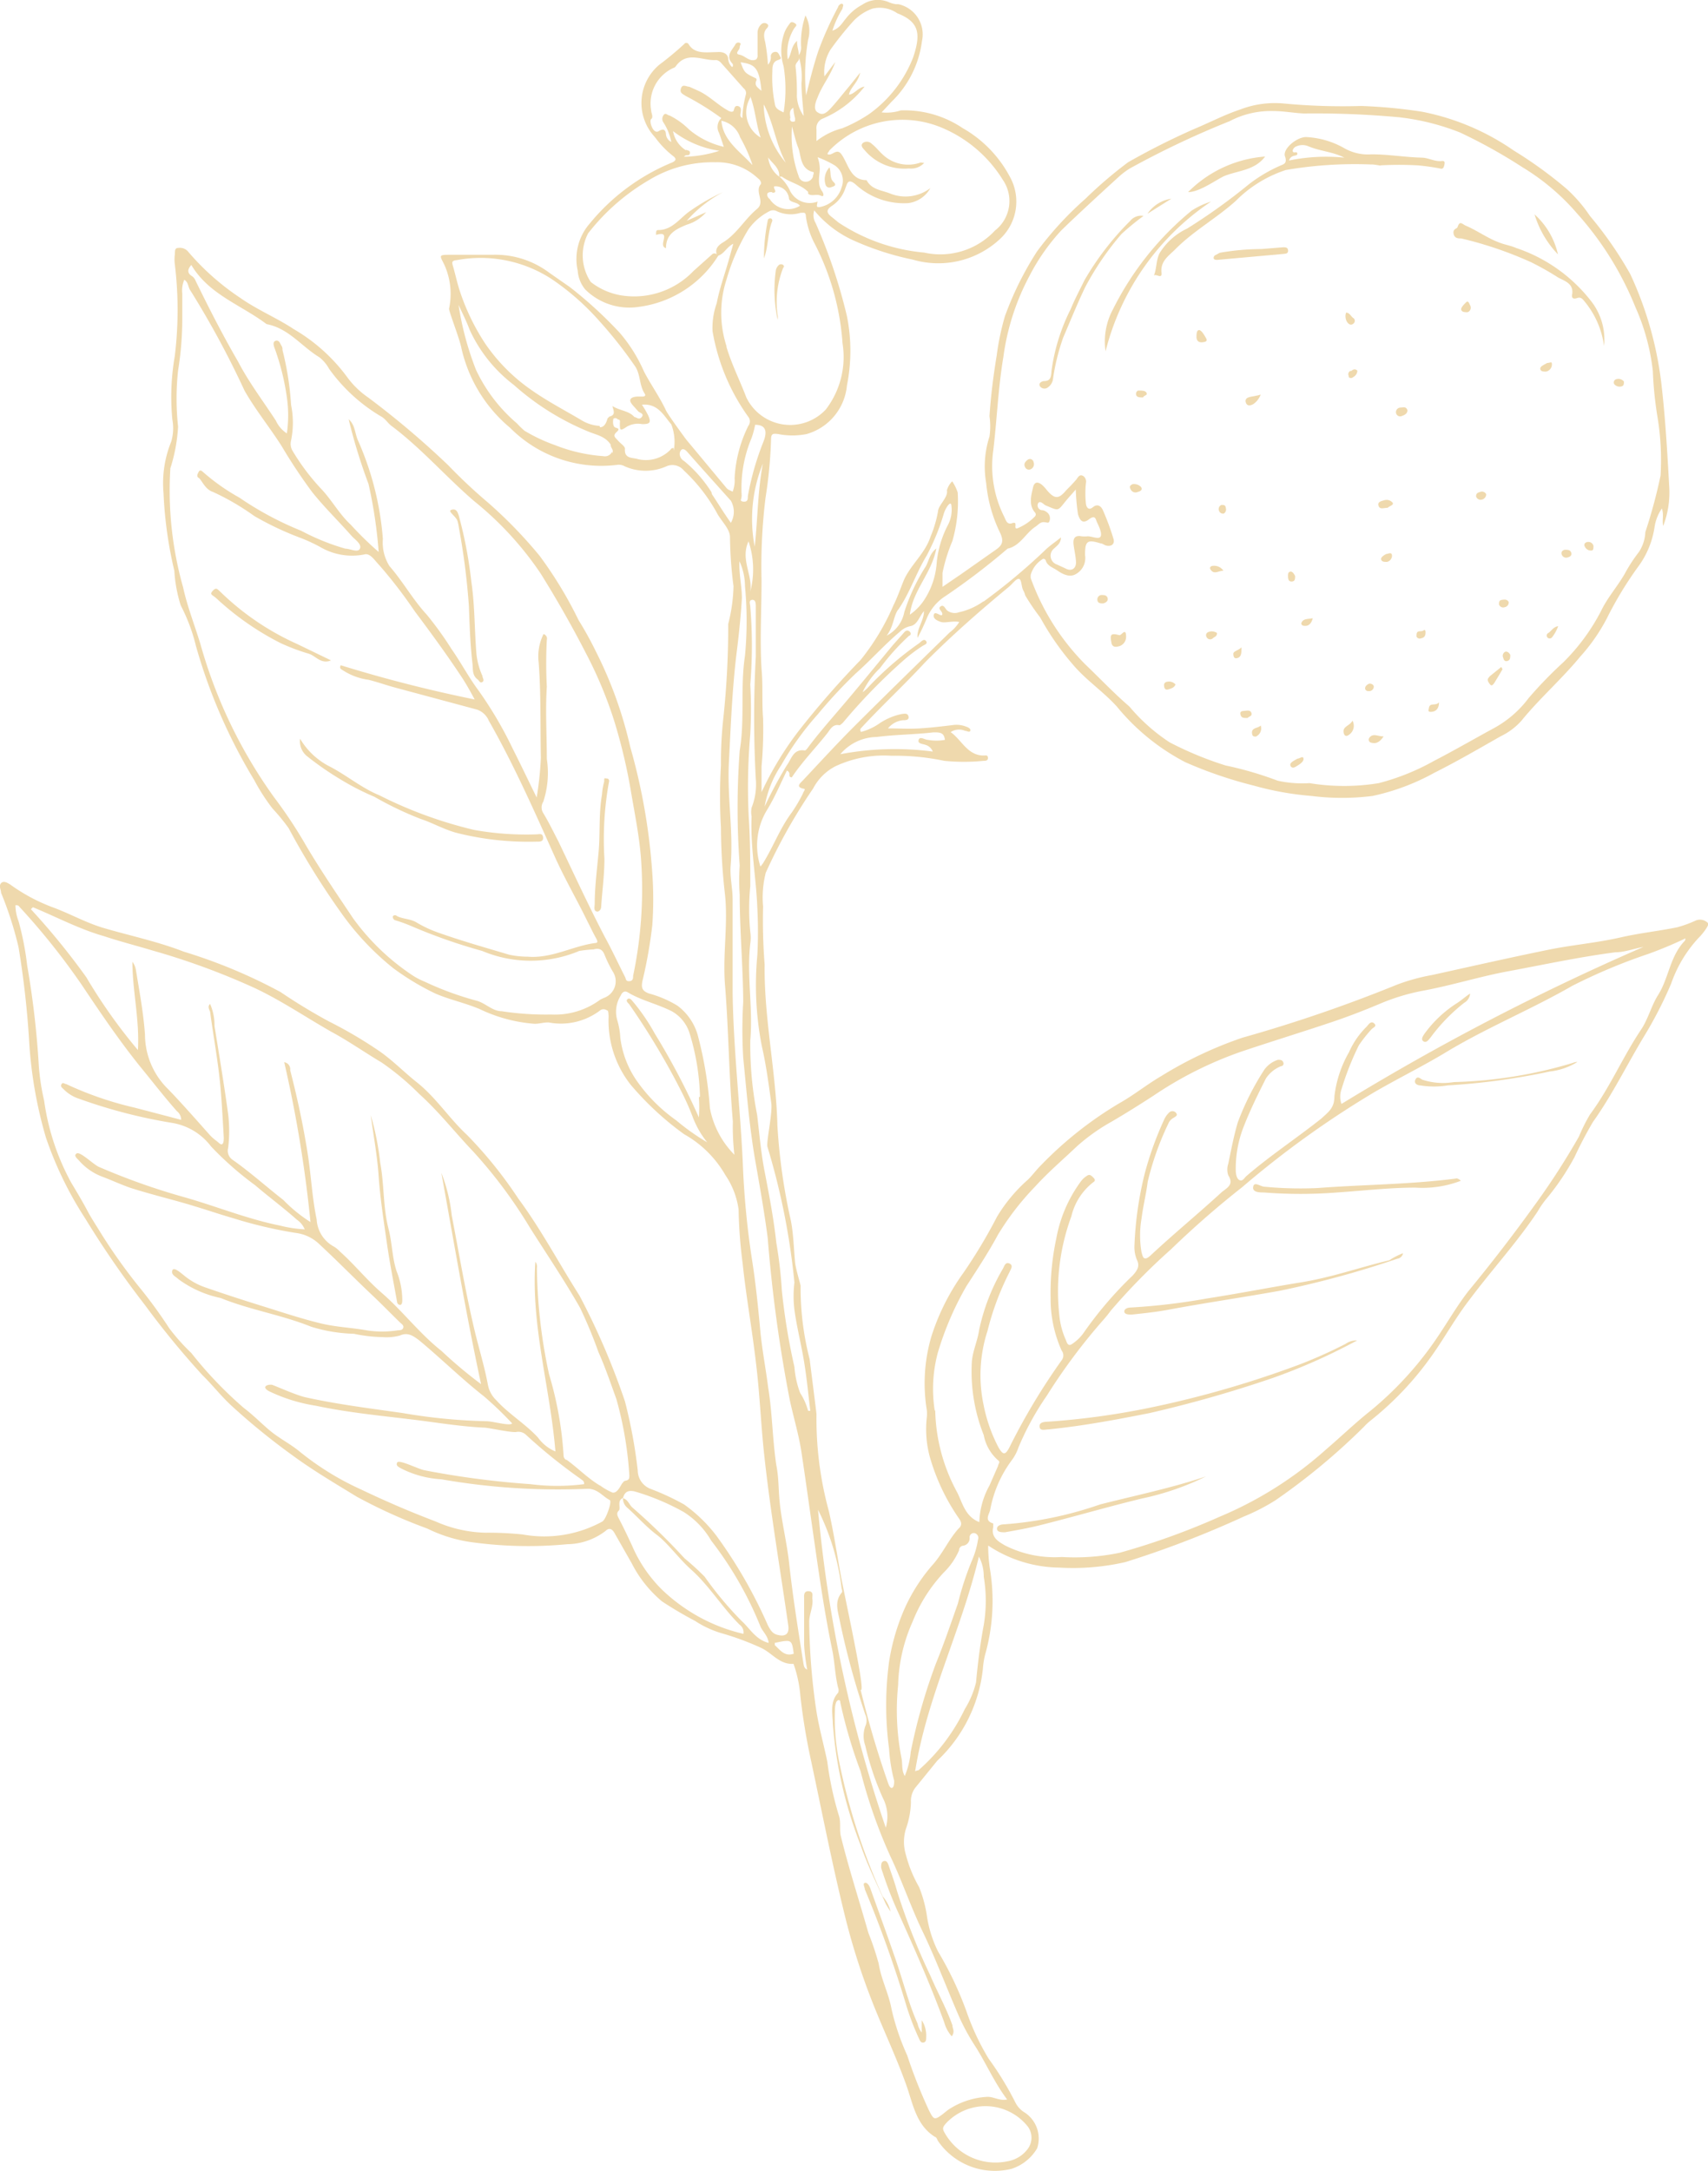 <?xml version="1.0" encoding="UTF-8"?> <svg xmlns="http://www.w3.org/2000/svg" viewBox="0 0 77.4 98.33"> <defs> <style>.cls-1{fill:#efd9ad;}</style> </defs> <title>апельсин что делаю</title> <g id="Слой_2" data-name="Слой 2"> <g id="Слой_1-2" data-name="Слой 1"> <g id="Слой_2-2" data-name="Слой 2"> <g id="Layer_1" data-name="Layer 1"> <path class="cls-1" d="M73.88,12.42a17.11,17.11,0,0,0-1.83-2.64A6.68,6.68,0,0,0,71,8.56a19.06,19.06,0,0,0-2.4-1.74,11,11,0,0,0-4.16-1.76,23.44,23.44,0,0,0-2.75-.26,28.29,28.29,0,0,1-3.49-.11,4.38,4.38,0,0,0-2,.27c-.72.24-1.38.59-2.08.88a32.55,32.55,0,0,0-3,1.51A19.29,19.29,0,0,0,49.19,9,15.43,15.43,0,0,0,47,11.38a14.48,14.48,0,0,0-1.46,2.94,11.5,11.5,0,0,0-.37,1.76c-.15.91-.27,1.84-.33,2.77a3.22,3.22,0,0,1,0,.92,4.4,4.4,0,0,0-.15,2.11,6.5,6.5,0,0,0,.61,2.21c.2.4.14.59-.16.8L43.56,26l-.85.58v-.63a7.63,7.63,0,0,1,.45-1.45,6.5,6.5,0,0,0,.24-2.19,2,2,0,0,0-.25-.51h0a.91.91,0,0,0-.24.41c.07.3-.38.67-.4.93a5.18,5.18,0,0,1-.34,1.16c-.25.78-.92,1.29-1.22,2-.15.37-.28.75-.46,1.11A10.55,10.55,0,0,1,39,29.89a40.19,40.19,0,0,0-2.85,3.27,14.86,14.86,0,0,0-1.64,2.72V34.71a18.26,18.26,0,0,0,.07-2.17c-.06-.75,0-1.49-.07-2.24-.08-1.32,0-2.66,0-4a25.55,25.55,0,0,1,.18-3.75,20.63,20.63,0,0,0,.25-2.63c0-.29.09-.29.33-.26a3.32,3.32,0,0,0,1.28,0,2.53,2.53,0,0,0,1.83-2.2,8,8,0,0,0,0-3.14,24.26,24.26,0,0,0-1.42-4.22.68.68,0,0,1-.06-.57,4.94,4.94,0,0,0,1.69,1.32,12.8,12.8,0,0,0,2.78.91,4.1,4.1,0,0,0,3.94-.93A2.31,2.31,0,0,0,45.76,8a5.5,5.5,0,0,0-2.14-2.2,4.72,4.72,0,0,0-2.8-.8,2.07,2.07,0,0,1-.87.09l.46-.49a4.63,4.63,0,0,0,1.37-2.74A1.4,1.4,0,0,0,40.71.19l-.11,0A1.27,1.27,0,0,1,40.28.1a1.25,1.25,0,0,0-1.2.11,2.32,2.32,0,0,0-.74.62c-.17.2-.29.45-.62.56a4.48,4.48,0,0,1,.46-1c0-.08.07-.16,0-.21s-.2.08-.2.14a15.24,15.24,0,0,0-.9,2c-.22.66-.39,1.35-.55,2a9.45,9.45,0,0,1,.09-2.52A1.45,1.45,0,0,0,36.5.7a3.8,3.8,0,0,0-.2,1.38.62.62,0,0,1-.1.42c0-.21-.09-.39-.08-.65-.29.26-.24.6-.42.84A2.07,2.07,0,0,1,36,1.27c.06-.08.16-.14,0-.23s-.19,0-.25.08a1.46,1.46,0,0,0-.2.35A2.41,2.41,0,0,0,35.51,3a6.52,6.52,0,0,1,0,2.09c-.19-.09-.36-.16-.39-.35A6,6,0,0,1,35,3.24c0-.18,0-.43.23-.51s.15-.11.1-.21-.09-.18-.2-.17a.2.2,0,0,0-.2.2h0a.47.47,0,0,1-.13.38,8.52,8.52,0,0,0-.12-1c-.06-.25-.11-.47.09-.67,0,0,.1-.11,0-.17a.2.2,0,0,0-.26,0,.52.52,0,0,0-.18.39v1a.26.26,0,0,1-.06.21c-.3.14-.49-.16-.75-.21s0-.21,0-.33.09-.16,0-.21a.15.15,0,0,0-.2.08h0c-.15.26-.45.51-.14.85a.12.12,0,0,1,0,.17h0A.55.55,0,0,1,33,2.69c0-.24-.21-.36-.51-.33-.46,0-1,.11-1.28-.35A.12.12,0,0,0,31,2L31,2a14.16,14.16,0,0,1-1.12.93,2.26,2.26,0,0,0-.29,3.18l.11.13a4.3,4.3,0,0,0,.78.81c.18.13.17.21,0,.3a9.49,9.49,0,0,0-3.76,2.78,2.44,2.44,0,0,0-.54,2.13,1.49,1.49,0,0,0,.34.85,2.84,2.84,0,0,0,2.42.79,5,5,0,0,0,3.61-2.32h0c.27-.09.38-.39.68-.54l-.22.79c-.18.63-.41,1.26-.53,1.9A3.34,3.34,0,0,0,32.29,15a9.33,9.33,0,0,0,1.62,3.88.33.33,0,0,1,0,.41,6,6,0,0,0-.62,2.36,1.44,1.44,0,0,1-.09.62c-.1-.06-.21-.08-.28-.17l-1.83-2.2s-.8-1.08-.91-1.31c-.29-.62-.69-1.17-1-1.77a7,7,0,0,0-1.09-1.74A19,19,0,0,0,25.82,13l-.92-.64a4.06,4.06,0,0,0-2.56-.82H20.48c-.62,0-.57,0-.35.44a3.2,3.2,0,0,1,.22,2c0,.16.47,1.33.56,1.79a6.58,6.58,0,0,0,2.21,3.61A5.82,5.82,0,0,0,28,21.05a.56.56,0,0,1,.31.07,2.32,2.32,0,0,0,1.89,0,.67.67,0,0,1,.79.19,7.7,7.7,0,0,1,1.54,2c.2.33.54.66.55,1a18.6,18.6,0,0,0,.16,2.24A7.5,7.5,0,0,1,33,28.26a39.22,39.22,0,0,1-.23,4.35,18.21,18.21,0,0,0-.1,2.06,24,24,0,0,0,0,2.81,27.44,27.44,0,0,0,.18,3c.15,1.36-.1,2.71,0,4.07.17,2.08.18,4.16.36,6.24a11,11,0,0,0,.07,1.51,4.07,4.07,0,0,1-1.11-2.11,17.69,17.69,0,0,0-.56-3.34,2.53,2.53,0,0,0-.91-1.3A4.92,4.92,0,0,0,29.42,45c-.34-.12-.37-.28-.3-.6a21,21,0,0,0,.44-2.5,16.49,16.49,0,0,0,0-2.34,27.4,27.4,0,0,0-1-5.73A18.73,18.73,0,0,0,27,29.5a15.66,15.66,0,0,0-.78-1.41,18.48,18.48,0,0,0-1.77-2.92,20.61,20.61,0,0,0-2.35-2.42,23.7,23.7,0,0,1-1.79-1.68A39.36,39.36,0,0,0,16.68,18a3.92,3.92,0,0,1-.94-.91,8,8,0,0,0-2.44-2.19c-.77-.51-1.63-.86-2.4-1.4a11.33,11.33,0,0,1-2.39-2.12.49.49,0,0,0-.44-.15c-.18,0-.13.2-.15.32a1.67,1.67,0,0,0,0,.4,17.17,17.17,0,0,1,0,4.18A10.76,10.76,0,0,0,7.81,19a2.15,2.15,0,0,1-.05,1,5,5,0,0,0-.35,2.33,18.6,18.6,0,0,0,.49,3.52,6.44,6.44,0,0,0,.29,1.57,8.09,8.09,0,0,1,.69,1.84,24.56,24.56,0,0,0,2.64,6.07,8.92,8.92,0,0,0,.83,1.29,8.81,8.81,0,0,1,.73.89,35.44,35.44,0,0,0,2.37,3.82,12.31,12.31,0,0,0,2.37,2.52A11.62,11.62,0,0,0,19.73,45c.65.28,1.33.42,2,.7a6.91,6.91,0,0,0,2.5.67c.22,0,.42-.07.64-.06a2.94,2.94,0,0,0,2.33-.55.25.25,0,0,1,.3,0c.08,0,.07.16.08.26a4.69,4.69,0,0,0,1,3.11A13.6,13.6,0,0,0,31,51.37a4.94,4.94,0,0,1,1.87,1.85,3.64,3.64,0,0,1,.6,1.56,21.71,21.71,0,0,0,.18,2.41c.16,1.53.43,3,.61,4.56.17,1.37.22,2.76.37,4.13.28,2.59.72,5.15,1.09,7.73.06.39-.12.54-.51.43-.22-.06-.31-.24-.41-.42a21.48,21.48,0,0,0-2.34-4.07A6.73,6.73,0,0,0,31,68.14a11.34,11.34,0,0,0-1.53-.71.9.9,0,0,1-.57-.83,22.64,22.64,0,0,0-.58-3.13,32.7,32.7,0,0,0-2.06-4.79c-.93-1.46-1.74-3-2.77-4.39a19.26,19.26,0,0,0-2.32-2.88c-.81-.75-1.41-1.7-2.28-2.39-.58-.46-1.1-1-1.71-1.42a19.86,19.86,0,0,0-2.28-1.34,25.62,25.62,0,0,1-2.19-1.33A23.84,23.84,0,0,0,8.32,43.1c-1.18-.46-2.44-.72-3.66-1.08-.76-.23-1.46-.62-2.2-.9a8.12,8.12,0,0,1-2-1.06C.36,40,.17,39.87.05,40s0,.3,0,.44a16.09,16.09,0,0,1,.79,2.46,41.36,41.36,0,0,1,.48,4.24,19.58,19.58,0,0,0,.76,4.38A16.45,16.45,0,0,0,3.87,55.2a42.93,42.93,0,0,0,2.7,3.91,38.55,38.55,0,0,0,2.61,3.18c.44.43.83.93,1.28,1.35a30.46,30.46,0,0,0,2.8,2.28c.94.69,1.93,1.27,2.91,1.87a23.65,23.65,0,0,0,3.19,1.44,6.59,6.59,0,0,0,1.88.6,18.69,18.69,0,0,0,4.47.11,2.9,2.9,0,0,0,1.73-.6c.18-.17.31-.08.41.1l.78,1.37A5.49,5.49,0,0,0,30,72.53a17.13,17.13,0,0,0,1.49.88,4.56,4.56,0,0,0,1.2.56,12.37,12.37,0,0,1,1.81.67c.49.23.83.76,1.46.72a5.73,5.73,0,0,1,.31,1.46,29,29,0,0,0,.5,3c.49,2.3.94,4.6,1.5,6.88a30.77,30.77,0,0,0,1.47,4.49c.44,1.07.93,2.13,1.32,3.22.31.85.44,1.84,1.32,2.38.06,0,.09.13.14.2a3.13,3.13,0,0,0,3.32,1.24A2.09,2.09,0,0,0,47,97.3a1.41,1.41,0,0,0-.55-1.61,1.11,1.11,0,0,1-.43-.45,14.23,14.23,0,0,0-1.22-2,11.12,11.12,0,0,1-1-2.13,15.66,15.66,0,0,0-1.29-2.72A5.39,5.39,0,0,1,42,86.75a5.77,5.77,0,0,0-.35-1.28A5.92,5.92,0,0,1,41.05,84a2,2,0,0,1,0-1.16,3.9,3.9,0,0,0,.23-1.21,1,1,0,0,1,.19-.65l1-1.23a6.69,6.69,0,0,0,2.07-4.16,3.76,3.76,0,0,1,.1-.64A8.91,8.91,0,0,0,44.85,71a7.42,7.42,0,0,1-.07-1A5.94,5.94,0,0,0,48,71a10.67,10.67,0,0,0,3-.25,45.09,45.09,0,0,0,5.36-2.06,9.19,9.19,0,0,0,1.44-.74,29.4,29.4,0,0,0,4-3.32,2.91,2.91,0,0,1,.26-.25,14.28,14.28,0,0,0,2.84-3c.58-.82,1.07-1.71,1.69-2.51,1-1.34,2.16-2.6,3.09-4a4.5,4.5,0,0,1,.36-.53,11.38,11.38,0,0,0,1.31-1.93q.38-.82.84-1.6c.9-1.26,1.57-2.66,2.39-4a18.39,18.39,0,0,0,1.15-2.26A5.86,5.86,0,0,1,77,42.45c.09-.08.49-.56.4-.64a.5.5,0,0,0-.55-.12A5.31,5.31,0,0,1,76,42c-.84.17-1.69.26-2.53.45-1.07.25-2.18.34-3.27.56-1.77.36-3.53.76-5.3,1.15a8.87,8.87,0,0,0-1.6.44,66.33,66.33,0,0,1-7,2.4,18,18,0,0,0-3.68,1.74c-.65.38-1.24.86-1.9,1.23a17,17,0,0,0-3.56,2.82c-.21.21-.38.45-.59.65a7.1,7.1,0,0,0-1.39,1.67,23.29,23.29,0,0,1-1.53,2.55,10.25,10.25,0,0,0-1.44,2.86A7.52,7.52,0,0,0,42,63.87a1.56,1.56,0,0,1,0,.32A4.77,4.77,0,0,0,42.14,66a9.4,9.4,0,0,0,1.3,2.75c.1.14.2.31,0,.48-.46.51-.73,1.16-1.2,1.67A8,8,0,0,0,41,72.84a9.73,9.73,0,0,0-.71,2.42,14.87,14.87,0,0,0,0,3.95,7.43,7.43,0,0,0,.23,1.44c0,.11,0,.27-.08.32s-.15-.09-.18-.17A43.74,43.74,0,0,1,39,76.53c.26.25-.64-3.83-.9-5.18-.18-1-.32-1.94-.54-2.91A15.85,15.85,0,0,1,37,64.05c0-.05-.31-2.48-.31-2.49a12.94,12.94,0,0,1-.41-3.32c0-.06-.22-.76-.25-1.06-.06-.63-.07-1.27-.19-1.89a26.53,26.53,0,0,1-.61-4.3c-.06-2.44-.61-4.85-.58-7.31a25.47,25.47,0,0,1-.07-2.62,4.58,4.58,0,0,1,.12-1.53,25.13,25.13,0,0,1,2.15-3.82,2.36,2.36,0,0,1,1-1,5.18,5.18,0,0,1,2.54-.48,10.82,10.82,0,0,1,2.4.23,9,9,0,0,0,1.78,0c.08,0,.21,0,.2-.14s-.11-.1-.19-.1c-.74,0-1-.71-1.5-1.06a.68.68,0,0,1,.65-.06c.09,0,.2.09.24,0s-.1-.16-.19-.19a1.21,1.21,0,0,0-.6-.07c-.5.06-1,.12-1.49.15s-1,0-1.45,0a1,1,0,0,1,.68-.37c.11,0,.29,0,.25-.17s-.2-.12-.31-.11a2.8,2.8,0,0,0-1,.42,2.59,2.59,0,0,1-.84.39A.14.14,0,0,1,39,33c.92-1,2-2,2.92-3,1.21-1.22,2.49-2.34,3.81-3.43.15-.13.33-.38.45-.35s.1.35.19.52a.8.8,0,0,1,.09.23,10.69,10.69,0,0,0,.68,1,12.21,12.21,0,0,0,1.63,2.3c.57.62,1.27,1.1,1.84,1.73a9.93,9.93,0,0,0,3.1,2.52,19.12,19.12,0,0,0,3.1,1.06,13.66,13.66,0,0,0,2.62.47,11,11,0,0,0,2.77,0A10.16,10.16,0,0,0,65,35c1-.5,2-1.08,3-1.65a3,3,0,0,0,.94-.7c.81-1,1.83-1.89,2.67-2.91A8.28,8.28,0,0,0,72.82,28a16.48,16.48,0,0,1,1.42-2.34,4,4,0,0,0,.74-1.8,2,2,0,0,1,.33-.83c.1.29,0,.55.06.79A4.22,4.22,0,0,0,75.64,22c-.08-1.47-.17-3-.33-4.42A16.25,16.25,0,0,0,73.88,12.42ZM8.67,12c.79,1.34,2.26,1.81,3.41,2.68,1,.19,1.57,1,2.39,1.5a1.68,1.68,0,0,1,.44.52,7.72,7.72,0,0,0,2.39,2.18c.18.11.28.29.44.41,1.34,1,2.47,2.31,3.75,3.41a14.86,14.86,0,0,1,3,3.26q1.12,1.79,2.09,3.68a18.91,18.91,0,0,1,1.25,3,25,25,0,0,1,.78,3.31c.16.94.35,1.88.43,2.84a19,19,0,0,1-.35,5.41c0,.1,0,.23-.17.24s-.15-.1-.19-.18c-.31-.61-.6-1.24-.93-1.84-.74-1.42-1.42-2.9-2.1-4.32-.22-.42-.43-.86-.68-1.27a.48.48,0,0,1,0-.52,4.19,4.19,0,0,0,.16-1.94c0-1.09-.07-2.18,0-3.27a20.08,20.08,0,0,1,0-2.12.21.21,0,0,0-.15-.26h0A2.26,2.26,0,0,0,24.41,30c.11,1.44.07,2.88.1,4.32a15.19,15.19,0,0,1-.19,1.8c-.39-.79-.73-1.51-1.09-2.22a17.67,17.67,0,0,0-1.57-2.66c-.43-.58-.77-1.23-1.19-1.83a15.47,15.47,0,0,0-1.13-1.57c-.63-.68-1.08-1.5-1.69-2.2a2,2,0,0,1-.3-1.23,13.52,13.52,0,0,0-1.14-4.49c-.13-.31-.12-.68-.41-.93a25,25,0,0,0,.9,2.93A21.19,21.19,0,0,1,17.16,25a15.09,15.09,0,0,1-1.26-1.23c-.51-.47-.84-1.08-1.3-1.58a10,10,0,0,1-1.33-1.75.62.62,0,0,1-.08-.49,4,4,0,0,0,0-1.61,13.38,13.38,0,0,0-.39-2.49.31.31,0,0,0-.05-.2c-.05-.07-.09-.25-.24-.22s-.12.19-.08.3A10.92,10.92,0,0,1,13,18a5.71,5.71,0,0,1,0,1.63,1.36,1.36,0,0,1-.5-.58c-.58-.89-1.22-1.73-1.71-2.67C10.1,15.19,9.49,14,8.86,12.71a.45.45,0,0,0-.14-.19C8.46,12.37,8.5,12.19,8.67,12Zm18.69,33.2-.15.07a3.45,3.45,0,0,1-2.23.68,13.2,13.2,0,0,1-2.25-.15c-.42,0-.74-.38-1.15-.48a14,14,0,0,1-2.34-.86,3.16,3.16,0,0,1-.6-.32A10.44,10.44,0,0,1,16,41.59c-.77-1.15-1.55-2.29-2.24-3.48a20.93,20.93,0,0,0-1.34-2A22.07,22.07,0,0,1,9.09,29.2c-.26-.87-.6-1.71-.79-2.59a16.14,16.14,0,0,1-.58-5.4,7.52,7.52,0,0,0,.35-1.89,11.76,11.76,0,0,1,0-2.54,14.62,14.62,0,0,0,.19-2.31V13.3a1.26,1.26,0,0,1,.09-.63c.2.12.17.35.28.49a41.19,41.19,0,0,1,2.45,4.53c.5.88,1.14,1.66,1.68,2.51a24.32,24.32,0,0,0,1.38,2.08c.55.69,1.19,1.31,1.8,2,.17.18.46.37.37.57s-.44,0-.66,0a10.28,10.28,0,0,1-2-.81,14.64,14.64,0,0,1-2.8-1.5,9.37,9.37,0,0,1-1.67-1.18s-.11-.11-.17,0-.12.22,0,.29.28.52.64.63a11.1,11.1,0,0,1,1.87,1.09,13.81,13.81,0,0,0,2.12,1,7.53,7.53,0,0,1,.88.41,2.85,2.85,0,0,0,2,.33c.26-.07.47.29.67.49a21.36,21.36,0,0,1,1.6,2.08c.75,1,1.48,2,2.14,3,.19.29.36.59.58,1a62.62,62.62,0,0,1-6.07-1.55c-.07.14,0,.17.1.23a2.83,2.83,0,0,0,1.16.43c.41.1.79.24,1.2.35l3.72,1a.9.9,0,0,1,.53.5c1.14,2,2.06,4.09,3,6.18.45,1,1,1.94,1.47,2.91.13.25.25.51.39.76s0,.21-.1.23c-1,.15-1.93.7-3,.61a4,4,0,0,1-.84-.09c-1.07-.32-2.14-.62-3.21-1a5.31,5.31,0,0,1-1-.47c-.28-.16-.6-.14-.87-.28a.13.13,0,0,0-.18,0l0,0a.15.15,0,0,0,.1.19h0a7,7,0,0,1,.79.29,24.94,24.94,0,0,0,3.15,1.1,5.68,5.68,0,0,0,4.4,0A5.79,5.79,0,0,1,26.9,43c.24-.07.4,0,.49.23a5.8,5.8,0,0,0,.37.76.8.8,0,0,1-.4,1.21Zm4.31,4.5a6.07,6.07,0,0,1,0,.91,31.82,31.82,0,0,0-2-3.8,9,9,0,0,0-1-1.46c-.06-.07-.14-.17-.23-.1s0,.16.07.23a33.08,33.08,0,0,1,2.34,3.9,11.85,11.85,0,0,1,.53,1.18,4.1,4.1,0,0,0,.67,1.18,10.19,10.19,0,0,1-1.41-1A7.31,7.31,0,0,1,28.89,49a4.35,4.35,0,0,1-.78-2,3.39,3.39,0,0,0-.14-.8,1.37,1.37,0,0,1,.16-1.11c.07-.17.19-.22.31-.15.61.37,1.32.52,2,.86a1.73,1.73,0,0,1,.81,1,10.56,10.56,0,0,1,.47,2.87Zm-4.35,19.2a5.48,5.48,0,0,1-3.63.6A15,15,0,0,0,22,69.42a5.88,5.88,0,0,1-2.26-.51q-1.71-.65-3.36-1.44a12.73,12.73,0,0,1-2.77-1.7c-.38-.32-.82-.55-1.22-.85s-.87-.8-1.34-1.15a18,18,0,0,1-2.38-2.49,9.19,9.19,0,0,1-1-1.12,21.07,21.07,0,0,0-1.25-1.73,24.86,24.86,0,0,1-1.93-2.71c-.16-.26-.33-.52-.48-.79-.24-.46-.51-.91-.78-1.36A10.83,10.83,0,0,1,2,49.85a10.27,10.27,0,0,1-.24-1.56,40.27,40.27,0,0,0-.53-4.57,13,13,0,0,0-.39-2A2.07,2.07,0,0,1,.7,41c.09,0,.13,0,.17.06A31.46,31.46,0,0,1,3.7,44.6c.85,1.27,1.71,2.54,2.67,3.73.55.67,1.08,1.36,1.65,2a.5.5,0,0,1,.19.39l-2.1-.55A15.56,15.56,0,0,1,3,49.1c-.07,0-.15-.1-.21,0s0,.15.07.21a1.72,1.72,0,0,0,.71.45,23.62,23.62,0,0,0,4.24,1.1,2.77,2.77,0,0,1,1.75,1.06,14.61,14.61,0,0,0,2,1.76c.62.53,1.26,1,1.89,1.56a1,1,0,0,1,.36.44,5.78,5.78,0,0,1-1.12-.17c-1.49-.3-2.9-.88-4.35-1.29a30.2,30.2,0,0,1-3.86-1.37c-.25-.11-.84-.7-1-.61s0,.22.09.31a2.6,2.6,0,0,0,1.08.75c.42.16.83.35,1.26.5,1,.32,2,.55,2.93.84.57.17,1.15.37,1.71.53a20.14,20.14,0,0,0,2.84.67,1.87,1.87,0,0,1,1.1.53c.83.77,1.61,1.57,2.43,2.34.41.39.8.79,1.2,1.18.07.07.2.14.15.26s-.19.09-.29.11a4.63,4.63,0,0,1-1.33,0c-.7-.13-1.41-.15-2.11-.32-.91-.22-1.8-.52-2.7-.8s-1.73-.55-2.59-.85a3.07,3.07,0,0,1-.78-.42c-.22-.16-.59-.53-.66-.33s.16.28.28.4a4.92,4.92,0,0,0,1.91.85c1.33.54,2.76.76,4.1,1.3a7.17,7.17,0,0,0,1.94.32,6.72,6.72,0,0,0,1.28.15,2.35,2.35,0,0,0,.8-.07c.35-.16.59,0,.88.22,1,.83,1.92,1.74,2.94,2.54a16.22,16.22,0,0,1,1.27,1.22c-.11.13-.87-.1-1.17-.1A25.52,25.52,0,0,1,18.25,64c-1.47-.21-2.94-.39-4.39-.71-.46-.1-1.46-.56-1.54-.57s-.24,0-.29.08.08.17.18.22a7.55,7.55,0,0,0,2.11.65c1.46.31,2.94.45,4.42.63,1.06.13,2.12.31,3.2.36.19,0,1.14.22,1.44.2a.5.5,0,0,1,.45.12,24.13,24.13,0,0,0,2.48,2c.07.06.17.09.16.24a9.61,9.61,0,0,1-2.44,0,39.52,39.52,0,0,1-4.8-.63c-.32-.07-1.15-.5-1.23-.35s.08.21.18.27A4.58,4.58,0,0,0,20,67a30.68,30.68,0,0,0,6.63.43c.46,0,.67.34,1,.51C27.75,68,27.46,68.8,27.32,68.89Zm-.14-1.62c-.55-.33-1-.8-1.5-1.16-.07,0-.14-.1-.14-.19a16.19,16.19,0,0,0-.66-3.69,23.9,23.9,0,0,1-.55-4.81.34.34,0,0,0-.07-.28c-.2,2.91.67,5.69.91,8.59a1.85,1.85,0,0,1-.79-.63c-.58-.63-1.32-1.06-1.89-1.69a1.3,1.3,0,0,1-.38-.7c-.14-.75-.36-1.49-.55-2.24-.44-1.8-.74-3.62-1.09-5.44A7.47,7.47,0,0,0,20,53.12c.58,3.2,1.11,6.35,1.8,9.57A20.53,20.53,0,0,1,20,61.18c-1-.79-1.76-1.81-2.71-2.63-.67-.58-1.22-1.27-1.88-1.86a1.25,1.25,0,0,0-.28-.23,1.49,1.49,0,0,1-.78-1.23c-.21-1-.25-2-.41-3-.2-1.27-.47-2.52-.79-3.76a.32.32,0,0,0-.27-.36,57.65,57.65,0,0,1,1.19,7.24,6.69,6.69,0,0,1-1.23-1c-.77-.6-1.5-1.26-2.3-1.82a.49.49,0,0,1-.2-.54,6.42,6.42,0,0,0,0-1.52c-.18-1.32-.4-2.64-.62-4a2.38,2.38,0,0,0-.2-1c-.12.11-.05.23,0,.35.16,1.18.38,2.35.48,3.53.06.72.1,1.45.14,2.17,0,.11,0,.25-.07.3s-.19-.1-.28-.16a2.06,2.06,0,0,1-.27-.24c-.14-.15-1.35-1.54-2-2.19a3.47,3.47,0,0,1-.95-2.37c-.07-1-.26-2-.41-2.92A.85.85,0,0,0,6,43.56c0,1.31.33,2.62.25,4a24.28,24.28,0,0,1-2.34-3.3A32.15,32.15,0,0,0,1.4,41.18l.09-.09c1.07.44,2.12,1,3.22,1.31.72.24,1.47.43,2.2.65a32.54,32.54,0,0,1,4.61,1.69c1.22.57,2.33,1.33,3.51,2,.78.42,1.5.93,2.26,1.38A11.93,11.93,0,0,1,19,49.55c.88.79,1.61,1.73,2.43,2.59A21.64,21.64,0,0,1,24,55.58c.77,1.22,1.58,2.41,2.29,3.66a21,21,0,0,1,.83,2c.31.69.55,1.41.81,2.12a16.58,16.58,0,0,1,.59,3.46c0,.11,0,.21-.15.24s-.11.08-.16.11-.22.49-.46.43A2.72,2.72,0,0,1,27.18,67.27ZM33.69,74A7.78,7.78,0,0,1,32,73.4,8,8,0,0,1,30,72a6.28,6.28,0,0,1-1.36-2c-.19-.41-.39-.83-.6-1.23-.07-.14-.11-.24,0-.35s-.1-.46.19-.57a.56.56,0,0,0,.21.45c.45.4.84.85,1.33,1.22s1,1.08,1.55,1.57c.83.74,1.41,1.72,2.2,2.5A.42.42,0,0,1,33.69,74Zm1.14.41c-.59-.15-.85-.66-1.23-1a16,16,0,0,1-1.67-2,12,12,0,0,0-.91-.83,29.15,29.15,0,0,0-2.35-2.29c-.16-.13-.21-.38-.44-.43.07-.28.22-.38.53-.31a10.66,10.66,0,0,1,2.22.93,3.75,3.75,0,0,1,1.25,1.3,16.27,16.27,0,0,1,2.22,3.86c.09.24.33.42.38.74Zm9.75-3a6.64,6.64,0,0,1,0,2.19c-.16.85-.27,1.73-.35,2.6a4.18,4.18,0,0,1-.51,1.21,8.6,8.6,0,0,1-2.1,2.77.31.31,0,0,0-.15.05c.53-3.36,2.09-6.37,2.89-9.73a1.91,1.91,0,0,1,.22.86ZM76.36,42.6c-.69.7-.73,1.7-1.23,2.48-.3.48-.44,1.07-.76,1.55-.84,1.25-1.42,2.64-2.32,3.85a8.1,8.1,0,0,0-.5,1,33.08,33.08,0,0,1-1.93,3c-1,1.39-2,2.69-3.08,4-.45.58-.83,1.22-1.24,1.84a15.54,15.54,0,0,1-3.21,3.59c-.68.54-1.31,1.15-2,1.74a17.13,17.13,0,0,1-4.83,3.05,32.57,32.57,0,0,1-4.53,1.63,10,10,0,0,1-2.61.19A5,5,0,0,1,45.55,70c-.31-.18-.65-.37-.54-.83V69c-.42-.12-.19-.4-.14-.61a5.39,5.39,0,0,1,1-2.28,2.13,2.13,0,0,0,.29-.57,12.82,12.82,0,0,1,1.28-2.33A26.56,26.56,0,0,1,50,59.78a5,5,0,0,0,.33-.41,28.76,28.76,0,0,1,2.74-2.79,42,42,0,0,1,3.22-2.81,43.35,43.35,0,0,1,6-4.31c1.07-.62,2.19-1.17,3.25-1.81,1.84-1.11,3.83-1.92,5.71-3a25.8,25.8,0,0,1,3.43-1.44,18.08,18.08,0,0,0,1.7-.71Zm-34,21.3a6.34,6.34,0,0,1,.14-2.64,14,14,0,0,1,1.29-3c.49-.76,1-1.53,1.43-2.33a12.25,12.25,0,0,1,1.69-2.19c.59-.65,1.25-1.21,1.88-1.81a8.7,8.7,0,0,1,1.57-1.12c.65-.38,1.29-.78,1.92-1.19a17.13,17.13,0,0,1,4-2c1.37-.46,2.74-.88,4.11-1.34.71-.24,1.41-.51,2.1-.8a9.51,9.51,0,0,1,2-.61c1.3-.24,2.56-.64,3.86-.88,1.62-.3,3.23-.65,4.86-.86.42,0,.84-.17,1.26-.24A110,110,0,0,0,60.79,50a1,1,0,0,1,0-.66,13,13,0,0,1,.79-2,6.31,6.31,0,0,1,.57-.72c.07-.08.26-.13.13-.26s-.24,0-.33.12a3.75,3.75,0,0,0-.82,1.18,5.18,5.18,0,0,0-.66,2c0,.53-.27.7-.59,1-1.12.89-2.31,1.67-3.39,2.6-.1.08-.17.26-.32.19S56,53.11,56,53a5.18,5.18,0,0,1,.37-2c.29-.74.64-1.45,1-2.16a1.48,1.48,0,0,1,.68-.55.12.12,0,0,0,.1-.18C58.11,48,58,48,57.91,48a1.23,1.23,0,0,0-.61.44,12.26,12.26,0,0,0-1.21,2.4c-.18.61-.3,1.25-.43,1.87a.81.81,0,0,0,0,.52c.25.4,0,.54-.28.75-1.09,1-2.19,1.9-3.25,2.89-.33.3-.35,0-.4-.15a4.49,4.49,0,0,1,0-1.53c.07-.56.21-1.11.28-1.67a13,13,0,0,1,.93-2.62.52.52,0,0,1,.24-.27c.09-.06.22-.11.1-.24a.21.21,0,0,0-.3,0l0,0a1,1,0,0,0-.23.33,15,15,0,0,0-.88,2.45,15.88,15.88,0,0,0-.46,3.22,1.51,1.51,0,0,0,.11.67c.15.3,0,.49-.18.7a17.17,17.17,0,0,0-2.25,2.63,2,2,0,0,1-.52.49c-.18.12-.23-.09-.27-.19a3.55,3.55,0,0,1-.3-1.16,9.82,9.82,0,0,1,.55-4.44,2.76,2.76,0,0,1,1-1.55c.1-.06.07-.13,0-.2s-.16-.17-.27-.1a1,1,0,0,0-.3.27,6.22,6.22,0,0,0-1.11,2.57,11.79,11.79,0,0,0-.26,2.7,5.7,5.7,0,0,0,.5,2.39.36.36,0,0,1,0,.44,29,29,0,0,0-2.37,3.95c-.18.34-.28.36-.49,0a7.06,7.06,0,0,1-.68-1.94,6.48,6.48,0,0,1,.18-3.34,12.35,12.35,0,0,1,1-2.67c.06-.14.18-.29,0-.38s-.24.11-.29.21a9.28,9.28,0,0,0-1.09,2.8c-.07.49-.29.94-.33,1.44A7.79,7.79,0,0,0,44.58,65a2,2,0,0,0,.65,1.14c.12.08,0,.17,0,.25l-.39.89a3.62,3.62,0,0,0-.46,1.66c-.64-.25-.76-.86-1-1.34a8.1,8.1,0,0,1-1-3.73ZM40.85,79.62a11.22,11.22,0,0,1-.15-3.3,7.45,7.45,0,0,1,.66-2.88,7,7,0,0,1,1.41-2.22,3.18,3.18,0,0,0,.69-1,.21.21,0,0,1,.17-.21.34.34,0,0,0,.31-.36.19.19,0,0,1,.23-.21.22.22,0,0,1,.15.29,3.82,3.82,0,0,1-.25.89,13.37,13.37,0,0,0-.66,2c-.32.91-.63,1.82-1,2.73a25.78,25.78,0,0,0-1.14,4A3.64,3.64,0,0,1,41,80.44C40.84,80.16,40.91,79.88,40.85,79.62Zm-.15-52c.53-.76.81-1.66,1.29-2.45a10.18,10.18,0,0,0,.79-1.94c.09-.26.3-.55.33-.36a1.48,1.48,0,0,1-.17.94,4.66,4.66,0,0,0-.49,1.65,3.51,3.51,0,0,1-.58,1.73,2.44,2.44,0,0,1-.64.65c.14-1.12,1-1.89,1.2-3-.34.27-.34.63-.52.88a8.85,8.85,0,0,0-.93,2,1.52,1.52,0,0,1-.8,1.07c.33-.44.3-.87.52-1.18Zm-6.5-2.86A6.66,6.66,0,0,1,34.57,21c-.24,1.26-.23,2.52-.37,3.76ZM42.74,5.81a5.94,5.94,0,0,1,2.7,2.33,1.69,1.69,0,0,1-.35,2.3,3.38,3.38,0,0,1-3.21,1A8.38,8.38,0,0,1,38,10.08l-.28-.23c-.27-.2-.31-.34,0-.54a1.52,1.52,0,0,0,.59-.79c.08-.18.1-.48.47-.16a3.24,3.24,0,0,0,2.38.84,1.34,1.34,0,0,0,1-.68,1.86,1.86,0,0,1-1.81.25c-.39-.16-.85-.17-1.08-.61-.73,0-.82-.71-1.13-1.16-.2-.29-.38,0-.56,0s0-.13,0-.18A4.63,4.63,0,0,1,42.74,5.81Zm-5.5-.42a4.74,4.74,0,0,0,1.94-1.47c-.32.06-.44.33-.71.37.07-.35.4-.52.51-1l-.48.6c-.28.33-.54.67-.84,1s-.44.31-.62.19-.1-.42,0-.64c.21-.57.59-1,.81-1.63l-.49.65a1.94,1.94,0,0,1,.28-1.22,14.4,14.4,0,0,1,1-1.25,2.19,2.19,0,0,1,.9-.6A1.4,1.4,0,0,1,40.66.6c1,.39,1.08.93.72,2a5.69,5.69,0,0,1-2,2.57,6.66,6.66,0,0,1-1.21.64A3.15,3.15,0,0,0,37,6.39V5.86A.46.46,0,0,1,37.24,5.39Zm-1.13-1A10.39,10.39,0,0,0,36.05,3c0-.19.2-.24.16-.4a3.22,3.22,0,0,1,.11,1.17c0,.46.06.92.1,1.48a1.67,1.67,0,0,1-.31-.93Zm-.29,1c0-.17-.1-.37.13-.51a2.53,2.53,0,0,0,.08.48c0,.16,0,.14-.08.15a.12.12,0,0,1-.13-.18Zm.08.38c.09.31.16.64.28.94s.07.94.66,1.08c.08,0,0,.13,0,.21a.34.34,0,0,1-.3.23A.32.32,0,0,1,36.2,8a5.4,5.4,0,0,1-.31-2.28Zm.72,3c.14.14.38,0,.57.09s.12-.12.07-.19c-.24-.32-.12-.68-.11-1a1.58,1.58,0,0,0-.1-.55,5,5,0,0,1,.76.36.83.83,0,0,1,.33,1,1.27,1.27,0,0,1-1,.9c-.14,0-.14,0-.09-.25a1,1,0,0,1-1.24-.47A1.89,1.89,0,0,0,35.32,8h.11c.37.27.85.35,1.19.69ZM34.47,6.23A1.32,1.32,0,0,1,34,4.42l0-.06C34.24,5,34.26,5.63,34.47,6.23ZM35.31,8a1.25,1.25,0,0,1-.5-.87C35,7.41,35.34,7.6,35.31,8Zm-.3.73c.27,0,0-.21.08-.29a.61.61,0,0,1,.66.52c0,.23.38.17.5.36A1,1,0,0,1,34.87,9c-.05,0-.26-.32.11-.3Zm-.4-4c.46.87.53,1.76,1,2.64a4.21,4.21,0,0,1-1-2.59Zm-.09-.6c-.15-.15-.33-.22-.26-.45a.1.1,0,0,0,0-.13c-.52-.25-.52-.25-.7-.73.62.1.85.18.95,1.35Zm-4.34,2c0-.2-.07-.35-.33-.19s-.45-.47-.34-.55,0-.27,0-.38a1.77,1.77,0,0,1,1-1.93.2.2,0,0,0,.1-.06c.52-.75,1.24-.25,1.86-.3a.39.39,0,0,1,.2.12L33.7,4a.27.27,0,0,1,.1.28,4.81,4.81,0,0,0-.16,1.07c-.12-.07-.09-.16-.08-.23s.06-.26-.1-.31-.18.09-.21.19-.18.06-.27,0c-.47-.26-.85-.67-1.34-.89l-.4-.18c-.13,0-.31-.14-.38.07s.07.25.22.35a12.31,12.31,0,0,1,1.61,1,.55.55,0,0,0-.11.66c.07.18.13.38.22.64a3.74,3.74,0,0,1-1.58-.79,3.36,3.36,0,0,0-.88-.63c-.09,0-.19-.16-.28,0a.28.28,0,0,0,0,.31,2.46,2.46,0,0,1,.36.89A.43.43,0,0,1,30.18,6.1Zm3.91,1.34c-.56-.62-1.32-1.09-1.4-2a1.13,1.13,0,0,1,.85.75A7,7,0,0,1,34.09,7.44Zm-3-.66a1.27,1.27,0,0,1-.59-.87,4.53,4.53,0,0,0,2.1.89A5.5,5.5,0,0,1,31,7.1c.09-.14.23,0,.26-.15s-.1-.12-.17-.17ZM32.73,11c-.17.11-.34.27-.25.52a.15.15,0,0,0-.21,0l0,0-.84.75a3.72,3.72,0,0,1-3.27,1.11,3.05,3.05,0,0,1-1.39-.61,2.17,2.17,0,0,1-.12-2.2,9.67,9.67,0,0,1,2.77-2.42,5.53,5.53,0,0,1,3-.8A2.68,2.68,0,0,1,34.26,8l.15.13c.06.06.1.17.06.22-.28.34.22.79-.16,1.11C33.74,9.93,33.38,10.62,32.73,11Zm.19,4.67a4.87,4.87,0,0,1,0-3,9.21,9.21,0,0,1,1-2.29,2.65,2.65,0,0,1,.94-.81.35.35,0,0,1,.35,0,1.49,1.49,0,0,0,1.06.07c.16,0,.24-.05.25.16a3.73,3.73,0,0,0,.41,1.26,11.54,11.54,0,0,1,1.25,4.49,3.9,3.9,0,0,1-.76,3,2.21,2.21,0,0,1-3.6-.55c-.3-.79-.67-1.51-.9-2.29Zm.69,6.79a5.84,5.84,0,0,1,.44-2.6,4,4,0,0,0,.17-.62c.55,0,.52.38.39.73a12.61,12.61,0,0,0-.72,2.5c0,.13,0,.27-.2.25s-.08-.12-.09-.21Zm.29,2A4,4,0,0,1,34,26.8c.12-.75-.46-1.46-.08-2.28Zm-6.16-4a.36.36,0,0,1-.4.2,7.34,7.34,0,0,1-2.19-.5,7.57,7.57,0,0,1-1.38-.65,3.43,3.43,0,0,1-.34-.33,7.22,7.22,0,0,1-1.86-2.43,13.66,13.66,0,0,1-.79-2.94c.17.37.36.74.5,1.12a6.57,6.57,0,0,0,2,2.5,11.8,11.8,0,0,0,3.39,2.12c.36.15.74.2,1,.58,0,.18.16.22.07.4Zm-.57-1.17a1.79,1.79,0,0,1-.84-.27c-.76-.45-1.55-.86-2.27-1.37A8.17,8.17,0,0,1,22,15.58a10,10,0,0,1-1.17-2.42c-.12-.37-.2-.76-.31-1.13-.06-.2,0-.23.19-.25a5.89,5.89,0,0,1,4.32.88,11.37,11.37,0,0,1,2.13,1.88,19.64,19.64,0,0,1,1.64,2.08c.23.38.17.83.41,1.2.11.17-.12.14-.23.14s-.32,0-.4.11.09.28.19.39l.16.18c.09.07.27.1.15.25s-.24,0-.33,0c-.25-.29-.65-.28-1-.5.06.22.16.41-.14.48a.57.57,0,0,1-.08.08s-.08.41-.34.4Zm3.35,1s-.1,0-.13.07a1.55,1.55,0,0,1-1.5.43c-.22-.07-.61,0-.57-.47,0-.11-.2-.23-.31-.36s-.27-.21-.07-.39,0-.17-.08-.22-.1-.25-.06-.39A.15.15,0,0,1,28,19c.11,0,.1.08.09.17,0,.32,0,.37.31.16a1,1,0,0,1,.7-.12c.34,0,.42-.06.28-.38a4.4,4.4,0,0,0-.29-.5c.73-.07,1,.51,1.33.89a2.18,2.18,0,0,1,.11,1.19Zm1.72,2A5.88,5.88,0,0,0,31,20.88a.39.39,0,0,1-.19-.25.27.27,0,0,1,.07-.26c.08-.06.17,0,.24.07.66.75,1.32,1.48,2,2.24a1,1,0,0,1,0,1c-.32-.45-.58-.88-.86-1.3Zm2.87,52.12c.77-.16.77-.16.86.49-.41.14-.6-.15-.86-.39ZM46.58,96.32a.85.85,0,0,1,0,1,1.44,1.44,0,0,1-.93.57,2.64,2.64,0,0,1-2.88-1.36c-.08-.16,0-.24.09-.35a2.45,2.45,0,0,1,3.72.14ZM38.13,71.88c0,.09.08.2,0,.27-.33.41-.15.85-.07,1.28a36.42,36.42,0,0,0,1.15,4.22.64.64,0,0,1,0,.54,1.31,1.31,0,0,0,0,.87,12.8,12.8,0,0,0,.8,2.38,1.8,1.8,0,0,1,.13,1.34,61.85,61.85,0,0,1-3.07-14.4A10.82,10.82,0,0,1,38.13,71.88Zm-2.34-8.47c.17.79.41,1.57.53,2.37.16,1.06.31,2.13.46,3.19.28,1.94.54,3.87.94,5.79.11.55.12,1.13.26,1.68a.3.3,0,0,1,0,.23c-.38.41-.25.92-.24,1.39A18.83,18.83,0,0,0,39,83.57c.31.91.74,1.76,1.13,2.64a3.58,3.58,0,0,0,.23.37,1.65,1.65,0,0,0-.36-.69,28.22,28.22,0,0,1-2-6.24,9.86,9.86,0,0,1-.16-2.3.89.89,0,0,1,.06-.27A.18.18,0,0,1,38,77c.07,0,.08.06.08.11A22.19,22.19,0,0,0,39,80.23a23,23,0,0,0,1.35,3.85c.52,1.09.91,2.25,1.43,3.34.63,1.3,1.13,2.66,1.72,4a9.65,9.65,0,0,0,.67,1.22c.51.79.88,1.67,1.47,2.45-.34.07-.6-.12-.88-.12a3.5,3.5,0,0,0-1.81.6l-.25.2c-.36.27-.39.22-.59-.16a23,23,0,0,1-1-2.52,10.87,10.87,0,0,1-.71-2.1c-.13-.71-.47-1.34-.58-2.05a13.09,13.09,0,0,0-.47-1.4c-.41-1.45-.88-2.89-1.24-4.35-.08-.3,0-.61-.08-.91a14.94,14.94,0,0,1-.54-2.49c-.16-.78-.38-1.55-.5-2.33a29.35,29.35,0,0,1-.32-4c0-.37.2-.7.14-1.07,0-.12.06-.3-.15-.32s-.23.14-.22.3v2.14a9.1,9.1,0,0,0,.14,1.11c-.14-.06-.15-.17-.17-.27-.24-1.52-.48-3-.65-4.56-.09-.81-.28-1.62-.39-2.43s-.06-1.36-.19-2C35,65.15,35,64,34.81,62.84c-.11-.87-.28-1.73-.36-2.61-.1-1.08-.21-2.16-.38-3.23a38.28,38.28,0,0,1-.41-4.34c-.12-2.56-.42-5.1-.46-7.66V40.73c0-.51-.13-1-.09-1.52.13-1.55-.16-3.1-.08-4.66s.15-3.39.36-5.06c.1-.8.18-1.59.23-2.39,0-.56-.14-1.1-.11-1.68a2.75,2.75,0,0,1,.25,1.13,16.8,16.8,0,0,1,0,3.15c-.22,1.43,0,2.88-.24,4.3a35.47,35.47,0,0,0,0,5.2,9.69,9.69,0,0,0,0,1.32c0,1.62.15,3.23.16,4.85a21.52,21.52,0,0,0,0,2.54c.16,1.58.28,3.17.56,4.74.2,1.14.4,2.27.55,3.42a65.38,65.38,0,0,0,1,7.34ZM34.32,41.14a20.74,20.74,0,0,1,0,2.12,14.47,14.47,0,0,0,.2,4.11c.2.86.31,1.72.43,2.58.07.46-.24,1.8-.17,2A31.62,31.62,0,0,1,36,58.09a5.06,5.06,0,0,0,0,1.23c.11.81.32,1.61.45,2.43s.18,1.43.27,2.15h-.1a2.84,2.84,0,0,0-.36-.81A4.22,4.22,0,0,1,36,61.91a28.88,28.88,0,0,1-.57-3.46,19.56,19.56,0,0,0-.25-2.16c-.12-1.11-.33-2.19-.54-3.28-.16-.84-.23-1.68-.33-2.52A16.38,16.38,0,0,1,34,47.12c.13-1.47-.17-2.93,0-4.39a1.76,1.76,0,0,0,0-.52,10.65,10.65,0,0,1,0-2.08c0-1,0-2.08-.07-3.11A27.81,27.81,0,0,1,34,33.25,20.55,20.55,0,0,0,34,31a21.42,21.42,0,0,0,0-3.52c0-.1-.09-.29.08-.31s.17.18.17.3v2.26a51.37,51.37,0,0,0,0,5.55,2.84,2.84,0,0,1-.19,1.3,1,1,0,0,0,0,.4C34,38.4,34.27,39.76,34.32,41.14Zm5.4-7.76c.85-.11,1.72-.11,2.58-.21.29,0,.48,0,.52.34a2.16,2.16,0,0,1-.77,0c-.14,0-.36-.18-.42,0s.19.18.32.23a.5.5,0,0,1,.32.3,13.26,13.26,0,0,0-4.19.12A2.19,2.19,0,0,1,39.72,33.38Zm4.84-6.14a3,3,0,0,1-1.1.49.57.57,0,0,1-.54-.08c-.09-.08-.15-.29-.3-.18s.11.22.08.36-.32-.18-.38,0,.14.28.32.34.53-.06.83,0a1.75,1.75,0,0,1-.44.48c-1.45,1.42-2.9,2.83-4.34,4.27-.79.79-1.54,1.61-2.3,2.42-.11.12-.35.29,0,.38.17,0,0,.15,0,.21a7.06,7.06,0,0,1-.51.87c-.54.72-.84,1.56-1.31,2.31l-.11.14a3.1,3.1,0,0,1,.32-2.6c.34-.56.59-1.16.88-1.75.23.12,0,.28.22.31.48-.72,1.09-1.34,1.61-2,.14-.18.25-.43.56-.36a.83.83,0,0,0,.15-.12A26,26,0,0,1,41,29.86a7.38,7.38,0,0,1,.77-.58c.09-.07.29-.11.2-.24s-.21,0-.3.08a15,15,0,0,0-2.32,2,1.41,1.41,0,0,1-.26.23,3.6,3.6,0,0,1,.79-1.09,10.28,10.28,0,0,1,1.32-1.47c.07,0,.11-.13,0-.2s-.14,0-.18,0l-.56.63c-.83,1-1.64,2-2.5,3-.47.55-.94,1.09-1.37,1.67,0,0-.08.11-.12.1-.53-.08-.6.39-.82.68a20.15,20.15,0,0,0-1,1.86,4.87,4.87,0,0,1,.75-1.87,13.39,13.39,0,0,1,1.67-2.32,21.64,21.64,0,0,1,1.7-1.83c.69-.61,1.3-1.3,2-1.89a1,1,0,0,1,.48-.26c.33-.06.4-.43.62-.68,0,.44-.33.78-.29,1.21A9.28,9.28,0,0,0,42,28a2.18,2.18,0,0,1,.84-1,31.09,31.09,0,0,0,2.82-2.15h0c.58-.13.81-.7,1.27-1,.12-.08.21-.21.38-.2s.22.08.26-.09a.34.34,0,0,0-.13-.36.44.44,0,0,0-.18-.09.22.22,0,0,1-.22-.31c.08-.14.21,0,.32.08.63.26.55.29.93-.18.13-.16.28-.32.46-.53a9.59,9.59,0,0,0,.1,1.12c.09.29.21.45.5.23s.3,0,.36.13.24.48.17.64-.39,0-.59,0a1.19,1.19,0,0,1-.28,0c-.31-.06-.39.11-.36.37s.1.53.11.8-.19.45-.49.28l-.37-.17a.42.42,0,0,1-.13-.73c.12-.12.3-.22.31-.5-.26.21-.49.36-.69.55a27.24,27.24,0,0,1-2.81,2.35ZM74.9,16.8a16.77,16.77,0,0,0,.21,2.08,11.88,11.88,0,0,1,.14,2.66,23.4,23.4,0,0,1-.69,2.56,1.77,1.77,0,0,1-.29.9,7.2,7.2,0,0,0-.65,1c-.33.57-.77,1.06-1.06,1.66A9.18,9.18,0,0,1,70.84,30a18.73,18.73,0,0,0-1.57,1.62A4.87,4.87,0,0,1,67.66,33c-.9.49-1.78,1-2.69,1.47a10.45,10.45,0,0,1-2.49,1,9.72,9.72,0,0,1-3.14,0,5.17,5.17,0,0,1-1.44-.11,15.92,15.92,0,0,0-2.36-.69A15.5,15.5,0,0,1,53,33.62,8.33,8.33,0,0,1,51.18,32c-.7-.6-1.34-1.28-2-1.91a10.65,10.65,0,0,1-2.47-3.9.72.72,0,0,1,0-.16,1.23,1.23,0,0,1,.56-.72.11.11,0,0,1,.12.08c.08.25.32.31.51.44s.52.34.82.19a.83.83,0,0,0,.45-.88c0-.63.09-.72.7-.53.09,0,.17.08.26.1.26.06.39-.09.33-.3a11.27,11.27,0,0,0-.48-1.3c-.08-.18-.24-.31-.45-.14s-.3,0-.32-.16a4.32,4.32,0,0,1,0-.93.31.31,0,0,0-.12-.32c-.14-.08-.21,0-.3.14a6.75,6.75,0,0,1-.47.5c-.34.41-.52.42-.88,0a1.73,1.73,0,0,0-.22-.24c-.19-.15-.35-.15-.41.13s-.22.77.09,1.12a.13.13,0,0,1,0,.18,2.33,2.33,0,0,1-.73.51c-.27.14-.08-.18-.19-.22h-.07c-.27.12-.32-.1-.4-.27a5.09,5.09,0,0,1-.5-3c.17-1.41.22-2.83.46-4.25a10.82,10.82,0,0,1,1.18-3.66,9.37,9.37,0,0,1,1.43-2.05c.63-.62,2-1.88,2.65-2.47a3.35,3.35,0,0,1,.47-.35,40.3,40.3,0,0,1,4.52-2.14,4,4,0,0,1,2-.46c.46,0,.91.09,1.37.11a41.72,41.72,0,0,1,4.3.17A10.74,10.74,0,0,1,66.16,6,23.93,23.93,0,0,1,69,7.58a10.21,10.21,0,0,1,2.45,2.07,14.41,14.41,0,0,1,2.66,4.26A9.76,9.76,0,0,1,74.9,16.8Z"></path> <path class="cls-1" d="M62.14,7.45a18.47,18.47,0,0,0-3.87.25A5.68,5.68,0,0,0,56,9.1c-.88.79-1.92,1.36-2.75,2.2-.3.3-.69.54-.61,1.09,0,.25-.25,0-.35.09.13-.31.09-.65.25-1a2.93,2.93,0,0,1,1.26-1.13,26.65,26.65,0,0,0,2.79-2A6.71,6.71,0,0,1,58,7.51c.15-.07.35-.09.23-.43s.57-.91,1-.87a3.88,3.88,0,0,1,1.72.52,2.16,2.16,0,0,0,1.2.26c.76,0,1.51.13,2.27.15.31,0,.61.2.94.15.11,0,.12.06.09.19s-.07.19-.2.15a10,10,0,0,0-1-.14,15.5,15.5,0,0,0-1.71,0C62.71,7.54,62.3,7.44,62.14,7.45Zm-3.73-.18a8.36,8.36,0,0,1,2.51-.13c-.52-.27-1.11-.29-1.64-.52a.68.68,0,0,0-.51,0,.28.28,0,0,0-.19.19c0,.19.2,0,.21.15s-.28,0-.38.32Z"></path> <path class="cls-1" d="M72.69,15.67a4,4,0,0,0-.87-2c-.1-.12-.17-.23-.35-.17s-.25,0-.23-.15c.1-.51-.36-.63-.63-.78a12.67,12.67,0,0,0-1.22-.69,17.27,17.27,0,0,0-3.17-1.08c-.14,0-.31,0-.35-.22s.16-.22.18-.29c.1-.32.21-.14.37-.07.54.23,1,.58,1.56.78.24.09.5.13.72.23a7.2,7.2,0,0,1,3.42,2.43A2.83,2.83,0,0,1,72.69,15.67Z"></path> <path class="cls-1" d="M50.1,15.91A3.07,3.07,0,0,1,50.44,14,13.67,13.67,0,0,1,54,9.54a3.54,3.54,0,0,1,.88-.41A11.56,11.56,0,0,0,50.1,15.91Z"></path> <path class="cls-1" d="M51.82,9.78a11.52,11.52,0,0,0-1,.82A13,13,0,0,0,49.18,13c-.36.75-.67,1.52-1,2.29a9.64,9.64,0,0,0-.46,1.86.55.55,0,0,1-.24.4.25.25,0,0,1-.35-.05v0c-.09-.14.07-.23.18-.24.31,0,.32-.2.34-.46A8.8,8.8,0,0,1,48.52,14c.18-.44.41-.87.62-1.3A12.87,12.87,0,0,1,51.22,10,.63.63,0,0,1,51.82,9.78Z"></path> <path class="cls-1" d="M53.84,8.7a5.5,5.5,0,0,1,3.49-1.61c-.47.63-1.22.63-1.84.88C55.17,8.1,54.36,8.71,53.84,8.7Z"></path> <path class="cls-1" d="M55.27,11.45a11.17,11.17,0,0,1,1.88-.17l1-.08c.1,0,.21,0,.22.14s-.09.15-.2.16l-3,.27c-.07,0-.14,0-.17-.06a.14.14,0,0,1,.09-.16Z"></path> <path class="cls-1" d="M69.54,9.71a3.45,3.45,0,0,1,1.06,1.81A4.47,4.47,0,0,1,69.54,9.71Z"></path> <path class="cls-1" d="M50.36,29.07c-.07-.35,0-.4.37-.3.1,0,.3-.37.3.07a.44.44,0,0,1-.36.44C50.5,29.32,50.38,29.28,50.36,29.07Z"></path> <path class="cls-1" d="M62.88,23c-.17,0-.35.09-.41-.09s.12-.21.25-.25a.36.36,0,0,1,.39.11C63.17,22.87,63,22.9,62.88,23Z"></path> <path class="cls-1" d="M68.09,30.31c-.12.2-.24.41-.36.6s-.17.16-.27,0,0-.2.05-.28l.52-.42Z"></path> <path class="cls-1" d="M53.08,9,52,9.68A1.58,1.58,0,0,1,53.08,9Z"></path> <path class="cls-1" d="M57.13,17.87a.92.92,0,0,1-.33.43c-.12.07-.28.11-.34-.06s.06-.23.18-.26S57,17.92,57.13,17.87Z"></path> <path class="cls-1" d="M62.7,33.35c-.14.21-.3.36-.55.29a.14.14,0,0,1-.1-.22C62.22,33.18,62.47,33.37,62.7,33.35Z"></path> <path class="cls-1" d="M61.29,32.64a.49.49,0,0,1-.16.64c-.16.12-.22,0-.24-.09C60.83,32.89,61.16,32.89,61.29,32.64Z"></path> <path class="cls-1" d="M54.22,15.28c0-.13,0-.32.11-.33s.24.22.32.36,0,.17-.14.19S54.23,15.48,54.22,15.28Z"></path> <path class="cls-1" d="M70.11,16.44c.1,0,.2-.06.21,0a.33.33,0,0,1-.26.39h0c-.12,0-.24,0-.26-.12S70,16.51,70.11,16.44Z"></path> <path class="cls-1" d="M62.25,31.14a.21.21,0,0,1-.24.16.14.14,0,0,1-.15-.11c0-.11.07-.16.15-.21S62.29,31,62.25,31.14Z"></path> <path class="cls-1" d="M58.8,34.36c.1,0,.25-.15.27,0s-.21.28-.36.37-.24,0-.24-.1S58.67,34.43,58.8,34.36Z"></path> <path class="cls-1" d="M63.78,18.58c0,.16-.14.22-.25.26a.19.19,0,0,1-.27-.15.21.21,0,0,1,.22-.23C63.61,18.45,63.72,18.41,63.78,18.58Z"></path> <path class="cls-1" d="M61,14.16c.17,0,.22.19.35.26a.16.16,0,0,1,0,.22l0,0c-.12.12-.23.05-.3-.05A.49.49,0,0,1,61,14.16Z"></path> <path class="cls-1" d="M46.59,20.81a.17.17,0,0,1,.25.13.25.25,0,0,1-.15.32h0a.19.19,0,0,1-.24-.11v0C46.37,21,46.48,20.89,46.59,20.81Z"></path> <path class="cls-1" d="M50,27.33c-.13,0-.25,0-.27-.15a.2.2,0,0,1,.17-.23h0c.13,0,.25,0,.29.13S50.13,27.29,50,27.33Z"></path> <path class="cls-1" d="M51.32,21.93a.44.44,0,0,1,.38.12c.09.12,0,.2-.14.23a.24.24,0,0,1-.32-.11v0C51.18,22.06,51.18,22,51.32,21.93Z"></path> <path class="cls-1" d="M67.35,22.38a.25.25,0,0,1-.21.25.21.21,0,0,1-.25-.15v0c0-.14.08-.17.19-.2a.21.21,0,0,1,.27.11Z"></path> <path class="cls-1" d="M66.5,14.14c-.12,0-.24,0-.28-.1s.13-.26.22-.35.14.05.17.12a.22.22,0,0,1-.06.31Z"></path> <path class="cls-1" d="M62.82,25.09c.1,0,.24-.11.26.07a.29.29,0,0,1-.23.29c-.11,0-.22,0-.26-.1S62.71,25.15,62.82,25.09Z"></path> <path class="cls-1" d="M53.27,31c-.06.15-.19.18-.31.22s-.2,0-.21-.17a.15.15,0,0,1,.13-.17h0A.4.4,0,0,1,53.27,31Z"></path> <path class="cls-1" d="M56.53,32.52c-.16,0-.27,0-.31-.13s0-.18.14-.19.3-.06.35.09S56.59,32.45,56.53,32.52Z"></path> <path class="cls-1" d="M55.44,25.85c-.21,0-.39.16-.54,0s0-.2,0-.21A.5.5,0,0,1,55.44,25.85Z"></path> <path class="cls-1" d="M70.91,24.9c.13,0,.25,0,.29.13s-.05.19-.17.22a.21.21,0,0,1-.26-.14v0C70.73,25,70.81,24.92,70.91,24.9Z"></path> <path class="cls-1" d="M70.61,28.36a1.72,1.72,0,0,1-.29.52.14.14,0,0,1-.19,0l0,0a.14.14,0,0,1,0-.19l0,0C70.28,28.62,70.37,28.4,70.61,28.36Z"></path> <path class="cls-1" d="M57.13,32.86a.4.4,0,0,1-.22.5c-.08,0-.15,0-.17-.12C56.69,32.94,57,33,57.13,32.86Z"></path> <path class="cls-1" d="M59.49,28c-.07.26-.2.38-.42.34a.11.11,0,0,1-.1-.12v0C59.06,28,59.27,28.05,59.49,28Z"></path> <path class="cls-1" d="M55.15,28.67c0,.16-.11.17-.18.23a.18.18,0,0,1-.3-.06.15.15,0,0,1,.06-.2l0,0A.42.42,0,0,1,55.15,28.67Z"></path> <path class="cls-1" d="M72.21,24.72c0,.08,0,.19-.06.21a.3.3,0,0,1-.33-.17c-.06-.1,0-.19.11-.21A.24.24,0,0,1,72.21,24.72Z"></path> <path class="cls-1" d="M68.37,27.27a.22.22,0,0,1-.18.23.2.2,0,0,1-.26-.12h0c0-.11,0-.19.13-.21S68.3,27.14,68.37,27.27Z"></path> <path class="cls-1" d="M51.8,18c-.14,0-.25,0-.3-.08a.17.17,0,0,1,.07-.23l.05,0c.13,0,.29,0,.34.11S51.84,17.9,51.8,18Z"></path> <path class="cls-1" d="M65.21,31.81c0,.28-.13.41-.33.43s-.14-.08-.13-.16C64.79,31.79,65.05,32,65.21,31.81Z"></path> <path class="cls-1" d="M73.59,17.28c0,.11,0,.19-.11.22a.32.32,0,0,1-.32-.09.15.15,0,0,1,.07-.23A.32.32,0,0,1,73.59,17.28Z"></path> <path class="cls-1" d="M64.6,28.6c0,.13,0,.27-.2.31a.16.16,0,0,1-.21-.08v0c0-.15,0-.24.18-.24S64.55,28.45,64.6,28.6Z"></path> <path class="cls-1" d="M61.51,16.79a.34.34,0,0,1-.19.29.14.14,0,0,1-.2,0l0-.05a.17.17,0,0,1,.07-.23l.05,0C61.31,16.73,61.42,16.69,61.51,16.79Z"></path> <path class="cls-1" d="M55.46,23.26a.19.19,0,0,1-.22-.13.2.2,0,0,1,.11-.26h0c.12,0,.18,0,.2.14A.22.22,0,0,1,55.46,23.26Z"></path> <path class="cls-1" d="M58.69,26.09c0,.11,0,.21-.1.24s-.21,0-.22-.17,0-.25.1-.27S58.65,26,58.69,26.09Z"></path> <path class="cls-1" d="M68.44,29.66c0,.11,0,.23-.11.27s-.18,0-.21-.14a.2.2,0,0,1,.09-.27h0C68.31,29.49,68.39,29.57,68.44,29.66Z"></path> <path class="cls-1" d="M56.26,29.32c0,.24,0,.42-.17.48s-.2-.07-.2-.19S56.12,29.46,56.26,29.32Z"></path> <path class="cls-1" d="M61.5,60.71a26.71,26.71,0,0,1-3.82,1.7A55.9,55.9,0,0,1,52.1,64c-1.52.3-3,.58-4.58.74-.15,0-.39.09-.41-.12s.2-.22.39-.23a34.43,34.43,0,0,0,4.55-.62,45.72,45.72,0,0,0,6.92-2,21.39,21.39,0,0,0,2-.9A.88.88,0,0,1,61.5,60.71Z"></path> <path class="cls-1" d="M63.58,56.76a.3.3,0,0,1-.26.25A43.9,43.9,0,0,1,58,58.46c-1.66.3-3.33.54-5,.85-.57.11-1.15.17-1.72.23-.11,0-.32,0-.33-.13s.15-.19.3-.19a28.64,28.64,0,0,0,3.45-.41c1.42-.22,2.84-.5,4.26-.73s2.69-.69,4-1A3.19,3.19,0,0,1,63.58,56.76Z"></path> <path class="cls-1" d="M66.2,53.48a4.87,4.87,0,0,1-2.06.31c-1.18,0-2.36.14-3.55.22a21.44,21.44,0,0,1-3.31,0c-.19,0-.54,0-.49-.26s.33,0,.52,0a17.27,17.27,0,0,0,2.38.06c2.09-.16,4.19-.16,6.28-.43C66,53.36,66.1,53.38,66.2,53.48Z"></path> <path class="cls-1" d="M54.65,66.87a12.26,12.26,0,0,1-2.9,1c-1.57.38-3.13.84-4.7,1.23-.5.12-1,.21-1.51.3-.14,0-.35,0-.36-.15s.17-.21.33-.21a16.9,16.9,0,0,0,4.34-.9C51.46,67.73,53.08,67.4,54.65,66.87Z"></path> <path class="cls-1" d="M71.48,48.1a3,3,0,0,1-1.25.43,30.62,30.62,0,0,1-4.63.63,3.89,3.89,0,0,1-1.24,0c-.13,0-.3-.09-.22-.26s.19-.08.31,0a3,3,0,0,0,1.43.11,20.51,20.51,0,0,0,5.4-.87A.45.45,0,0,1,71.48,48.1Z"></path> <path class="cls-1" d="M13.6,33.46a3.29,3.29,0,0,0,1.27,1.22c.8.4,1.49,1,2.32,1.34a19.46,19.46,0,0,0,4.3,1.57,13.44,13.44,0,0,0,2.81.2c.14,0,.29-.07.31.14s-.18.19-.29.19a13.37,13.37,0,0,1-3.6-.39c-.58-.15-1.11-.46-1.66-.64a15.38,15.38,0,0,1-2.09-1,11.79,11.79,0,0,1-1.59-.82,13.62,13.62,0,0,1-1.44-1A.86.86,0,0,1,13.6,33.46Z"></path> <path class="cls-1" d="M15,29.91c-.45.19-.69-.2-1-.3a9.2,9.2,0,0,1-1.3-.49,12.7,12.7,0,0,1-2.65-1.8c-.11-.09-.21-.2-.33-.29s-.22-.12-.08-.27.19-.1.3,0a12.41,12.41,0,0,0,1,.88,12.06,12.06,0,0,0,2.53,1.53Z"></path> <path class="cls-1" d="M16.8,50.51a12.26,12.26,0,0,1,.43,2.16c.19,1,.12,2,.38,3,.16.62.16,1.29.36,1.9a3.58,3.58,0,0,1,.26,1.29c0,.09,0,.21-.08.24A.14.14,0,0,1,18,59c-.16-.9-.34-1.8-.47-2.71s-.3-2-.37-3S16.92,51.41,16.8,50.51Z"></path> <path class="cls-1" d="M66.62,45a.53.53,0,0,1-.27.42A8.11,8.11,0,0,0,64.82,47c-.09.11-.19.25-.32.16s0-.26.06-.35A5.39,5.39,0,0,1,66,45.45C66.21,45.32,66.39,45.15,66.62,45Z"></path> <path class="cls-1" d="M20.46,23.09c.22-.07.28.11.33.26a19.65,19.65,0,0,1,.57,3c.16,1.08.14,2.18.23,3.26a3.2,3.2,0,0,0,.27,1c0,.09.11.21,0,.28s-.15-.07-.22-.12c-.25-.19-.2-.45-.23-.72-.1-.86-.13-1.72-.16-2.58a31.84,31.84,0,0,0-.46-3.6,1.93,1.93,0,0,0-.06-.28C20.64,23.36,20.26,23.15,20.46,23.09Z"></path> <path class="cls-1" d="M27.09,41.29c-.2,0-.15-.2-.14-.34,0-.8.11-1.6.18-2.4s0-1.71.15-2.56a2.91,2.91,0,0,1,.1-.59c0-.19,0-.15.12-.14s.11.12.09.19a14.56,14.56,0,0,0-.2,3.44c0,.7-.09,1.38-.14,2.07C27.24,41.08,27.26,41.22,27.09,41.29Z"></path> <path class="cls-1" d="M43.13,92.23a1.58,1.58,0,0,1-.34-.63c-.61-1.67-1.33-3.3-2.06-4.92A17.06,17.06,0,0,1,40,84.81a1.58,1.58,0,0,1-.07-.23c0-.12,0-.26.13-.29s.18.11.21.2c.13.38.27.76.38,1.16a29.25,29.25,0,0,0,1.51,3.83c.32.75.72,1.46,1,2.25C43.16,91.89,43.29,92,43.13,92.23Z"></path> <path class="cls-1" d="M41.77,92.06V91.5a1.28,1.28,0,0,1,.2.78c0,.09,0,.21-.12.23s-.16-.08-.2-.17a11.63,11.63,0,0,1-.58-1.51,53.91,53.91,0,0,0-1.88-5.26c0-.1-.11-.25,0-.29s.21.14.25.25c.38,1.06.77,2.13,1.14,3.2s.59,2,1,2.92A1,1,0,0,0,41.77,92.06Z"></path> <path class="cls-1" d="M35.24,14.48a6.37,6.37,0,0,1-.08-2.25A.44.44,0,0,1,35.3,12a.16.16,0,0,1,.19,0s.08.07,0,.13a4.23,4.23,0,0,0-.24,2.22A1.27,1.27,0,0,1,35.24,14.48Z"></path> <path class="cls-1" d="M34.62,11.7A8.37,8.37,0,0,1,34.79,10a.11.11,0,0,1,.13-.11C35,9.9,35,10,35,10,34.78,10.53,34.83,11.15,34.62,11.7Z"></path> <path class="cls-1" d="M41.88,7.38a.81.81,0,0,1-.69.25,2.35,2.35,0,0,1-2-.82c-.09-.1-.22-.22-.08-.34a.31.31,0,0,1,.4.05c.17.13.3.3.46.45a1.68,1.68,0,0,0,1.75.39Z"></path> <path class="cls-1" d="M30.18,11.24c-.4-.11.3-.82-.45-.6,0-.15,0-.22.1-.22.66,0,1-.58,1.48-.89a8.94,8.94,0,0,1,1.46-.83A5.84,5.84,0,0,0,31.12,10L32,9.61a1.85,1.85,0,0,1-.89.57C30.64,10.38,30.18,10.58,30.18,11.24Z"></path> <path class="cls-1" d="M37.59,7.58c.08.23,0,.49.18.66s0,.2-.11.24a.18.18,0,0,1-.24-.09v0A.79.79,0,0,1,37.59,7.58Z"></path> </g> </g> </g> </g> </svg> 